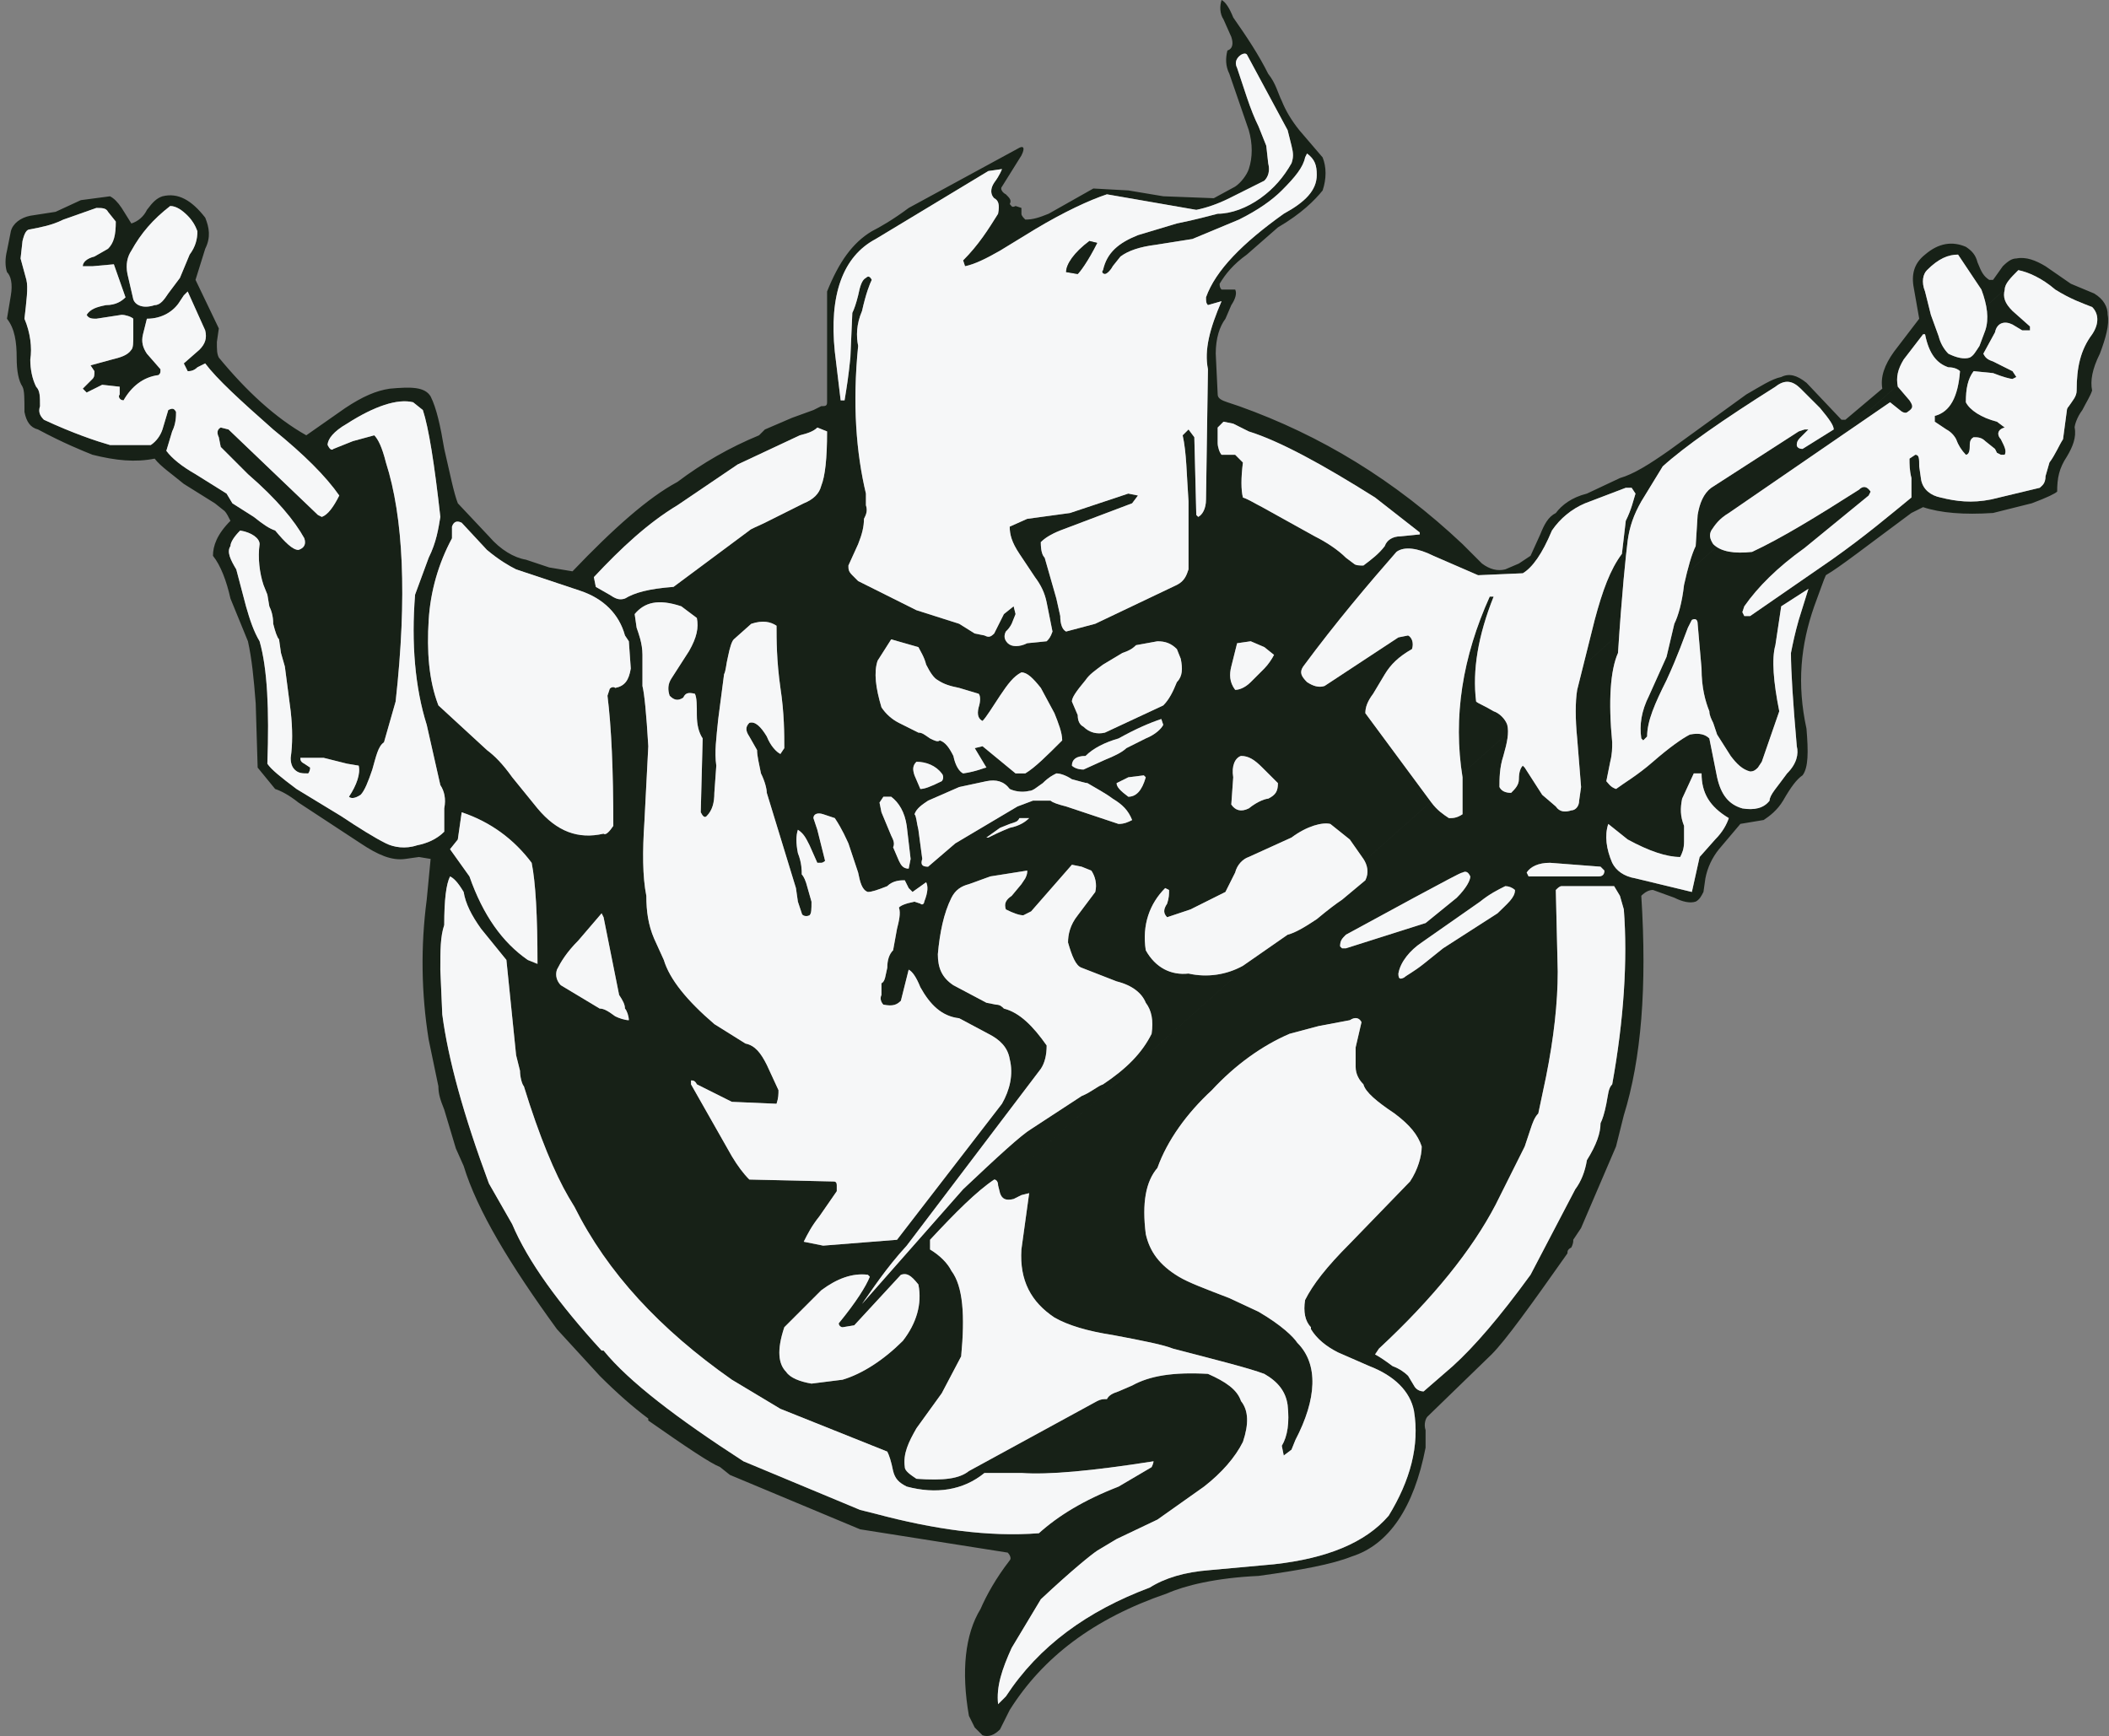 <svg width="181" height="149" viewBox="0 0 181 149" fill="none" xmlns="http://www.w3.org/2000/svg">
<rect x="0" y="0" width="181" height="149" fill="#808080" stroke="none"/>
<path fill-rule="evenodd" clip-rule="evenodd" d="M179.721 25.187L177.723 24.354L175.552 22.852C174.718 22.352 173.885 22.019 173.05 22.184C172.719 22.184 172.386 22.352 171.884 22.852L171.052 24.02H170.716C170.216 23.686 170.051 23.353 169.716 22.518C169.548 21.853 169.216 21.518 168.715 21.184C167.549 20.685 166.379 20.851 165.213 21.852C164.379 22.517 164.045 23.352 164.213 24.52L164.712 27.355L162.546 30.19C161.712 31.356 161.376 32.358 161.544 33.357L158.377 36.027H158.041L155.041 32.858C154.208 32.19 153.539 32.023 152.872 32.358C152.038 32.524 151.038 33.191 149.869 33.858L143.198 38.695C141.531 39.862 140.197 40.697 139.029 41.031L136.194 42.365C134.86 42.698 134.026 43.365 133.526 44.032C132.858 44.366 132.524 45.033 132.19 45.866L131.356 47.702L130.356 48.368L129.188 48.868C128.523 49.036 127.854 48.868 127.187 48.368L125.519 46.7C119.681 41.197 113.343 37.361 106.339 34.86L105.338 34.526C104.839 34.359 104.506 34.192 104.506 33.858L104.338 30.357C104.338 29.023 104.672 28.021 105.172 27.355L105.674 26.187C106.008 25.687 106.174 25.186 106.008 24.854H104.84C104.672 24.686 104.672 24.52 104.672 24.353C105.173 23.519 105.84 22.685 107.006 21.851L109.676 19.515C111.677 18.348 112.845 17.18 113.512 16.346C113.846 15.346 113.846 14.345 113.512 13.512L111.512 11.176C110.843 10.342 110.344 9.508 110.01 8.674C109.676 8.006 109.508 7.172 108.842 6.338C108.009 4.671 107.007 3.171 105.841 1.502C105.507 0.668 105.174 0.169 104.841 0C104.673 0.501 104.673 1.168 105.006 1.668L105.675 3.17C105.841 3.67 105.841 4.17 105.339 4.337C105.173 5.003 105.173 5.671 105.507 6.337L107.175 11.175C107.509 12.343 107.509 13.511 107.175 14.51C107.007 15.011 106.508 15.678 106.009 16.013L104.172 17.012L99.837 16.846L96.836 16.345L93.834 16.179L89.996 18.347C89.162 18.681 88.662 18.847 87.995 18.847C87.828 18.681 87.662 18.515 87.662 18.347V17.847L87.162 17.681C86.828 17.847 86.828 17.681 86.66 17.513C86.828 17.179 86.66 17.012 86.327 16.68C85.993 16.514 85.826 16.179 85.993 16.014L87.661 13.344C87.994 12.678 87.827 12.511 87.493 12.678L77.987 17.848C76.652 18.848 75.485 19.515 74.819 19.849C73.151 20.849 71.984 22.517 70.983 25.018V34.526C70.983 34.86 70.815 34.86 70.481 34.86L69.814 35.194L67.98 35.859L65.645 36.862L65.145 37.362C62.648 38.391 60.294 39.735 58.14 41.363C55.639 42.699 52.636 45.367 49.134 49.037L47.132 48.703L45.132 48.035C44.13 47.87 42.962 47.201 41.962 46.035L39.294 43.2C38.96 42.366 38.627 40.698 38.127 38.53C37.792 36.529 37.458 35.027 36.959 34.028C36.458 33.193 35.291 33.193 33.457 33.359C32.29 33.527 31.122 34.028 29.621 35.027L26.286 37.362C23.617 35.86 21.115 33.526 18.78 30.69C18.613 30.357 18.613 30.023 18.613 29.356L18.78 28.188L16.78 24.019L17.613 21.349C18.114 20.349 17.947 19.515 17.613 18.681C16.446 17.179 15.278 16.513 13.944 16.848C13.444 17.013 13.109 17.347 12.61 18.014C12.479 18.289 12.293 18.535 12.063 18.736C11.834 18.937 11.565 19.089 11.275 19.182L10.44 17.848C10.107 17.347 9.774 17.013 9.439 16.848L6.938 17.179L4.77 18.181L2.6 18.516C1.767 18.682 1.098 19.183 0.932 19.85L0.599 21.518C0.432 22.184 0.432 22.852 0.599 23.352C0.932 23.685 1.099 24.354 0.932 25.353L0.598 27.355C1.264 28.188 1.431 29.356 1.431 30.69C1.431 31.858 1.598 32.692 1.932 33.192C2.099 33.526 2.099 34.193 2.099 35.36C2.266 36.194 2.6 36.694 3.266 36.862C5.434 38.028 7.102 38.695 7.936 39.03C9.937 39.531 11.605 39.696 13.272 39.364C13.773 40.029 14.774 40.698 15.774 41.532L18.445 43.2L19.279 43.865C19.445 44.033 19.612 44.368 19.779 44.7C18.611 45.868 18.277 46.87 18.277 47.704C18.944 48.537 19.444 49.872 19.779 51.372L21.279 55.041C21.612 56.543 21.78 58.211 21.946 60.379L22.113 65.882L23.614 67.718C24.114 67.884 24.781 68.219 25.615 68.883L30.952 72.386C32.452 73.387 33.62 73.886 34.788 73.721L35.956 73.555L36.957 73.721L36.622 77.223C36.096 81.213 36.153 85.258 36.79 89.231L37.624 93.234C37.624 93.899 37.79 94.402 38.125 95.235L39.124 98.571L39.792 100.071C40.96 103.907 43.795 108.577 47.798 114.082L51.467 118.083C52.968 119.585 54.303 120.753 55.637 121.753V121.921C58.972 124.255 60.974 125.589 61.807 125.922L62.641 126.589L73.815 131.259L86.49 133.26C86.656 133.427 86.824 133.761 86.656 133.926C85.49 135.428 84.656 136.929 84.154 138.095C82.821 140.265 82.486 143.432 83.155 147.268L83.654 148.27L84.322 148.937C84.823 149.105 85.322 148.937 85.822 148.435L86.655 146.768C89.491 142.263 93.828 138.928 100.165 136.76C101.665 136.095 104.334 135.426 108.004 135.26C111.673 134.759 114.342 134.258 116.009 133.592C119.178 132.59 121.347 129.421 122.347 124.251V122.751C122.179 122.249 122.347 121.749 122.513 121.583L128.016 116.244C129.184 115.078 131.352 112.075 134.523 107.573C134.523 107.405 134.523 107.239 134.857 107.071C135.022 106.737 135.022 106.571 135.022 106.405L135.689 105.404L138.692 98.399L139.358 95.731C140.86 90.893 141.359 84.722 140.86 76.884C141.194 76.551 141.527 76.383 141.86 76.383L143.695 77.049C144.362 77.385 145.029 77.551 145.528 77.385C145.863 77.217 146.029 76.883 146.196 76.551L146.362 75.382C146.54 74.465 146.942 73.606 147.532 72.881L149.365 70.713L151.365 70.379C151.867 70.045 152.534 69.546 153.033 68.711C153.7 67.544 154.203 66.878 154.701 66.543C155.203 65.876 155.203 64.541 155.037 62.54C154.204 58.704 154.535 55.368 155.703 52.033C156.203 50.699 156.536 49.697 156.703 49.365C157.87 48.697 160.206 46.864 164.041 44.028L165.043 43.528C166.543 44.028 168.544 44.194 171.048 44.028L174.382 43.194C175.716 42.694 176.383 42.36 176.551 42.192C176.551 41.026 176.719 40.192 177.383 39.19C177.885 38.356 178.218 37.522 178.05 36.688C178.05 36.522 178.218 35.854 178.716 35.188C179.052 34.521 179.385 34.021 179.551 33.52C179.385 32.686 179.551 31.685 180.219 30.351C180.719 29.017 181.052 27.849 180.886 27.015C180.891 26.354 180.556 25.687 179.721 25.187ZM85.323 17.014C85.657 17.18 85.824 17.515 85.657 18.348C84.823 19.682 83.989 21.017 82.655 22.351L82.821 22.851C83.654 22.685 84.656 22.184 85.823 21.517L88.826 19.681C91.328 18.181 93.496 17.179 94.995 16.68L102.668 18.014C103.503 17.848 104.503 17.513 105.503 17.013L108.506 15.511C108.838 15.18 109.006 14.678 108.838 14.012L108.672 12.51L108.005 10.842C107.672 10.175 107.339 9.342 107.003 8.34L106.171 5.838C106.005 5.504 106.005 5.172 106.337 4.837C106.504 4.67 106.838 4.504 107.003 4.67L110.506 11.175L110.839 12.509C111.009 13.176 111.009 13.511 110.839 14.011C110.175 15.179 109.339 16.179 108.171 17.012C107.003 17.847 105.671 18.346 104.503 18.346C103.834 18.514 102.668 18.846 101.001 19.181L97.664 20.182C95.996 20.849 94.994 21.682 94.663 23.184C94.495 23.35 94.663 23.518 94.829 23.518C94.995 23.518 95.331 23.184 95.496 22.85L96.162 22.017C96.831 21.516 97.83 21.182 99.163 21.016L102.334 20.515L106.335 18.847C108.003 18.014 109.17 17.179 110.005 16.346C111.173 15.18 111.84 14.345 112.006 13.512L112.171 13.177C112.84 13.678 113.006 14.178 113.006 15.012C113.006 16.346 112.006 17.347 110.172 18.347C106.667 20.849 104.333 23.185 103.501 25.518C103.501 25.853 103.501 26.021 103.667 26.186L104.835 25.852C103.833 28.187 103.333 30.021 103.667 31.69L103.501 42.864C103.501 43.698 103.165 44.198 102.832 44.366L102.666 44.198L102.499 37.527L101.999 36.861L101.497 37.361C101.833 38.861 101.833 40.697 101.999 43.03V48.868C101.833 49.37 101.663 49.87 100.999 50.204L93.994 53.539L91.492 54.205C91.157 54.039 90.991 53.539 90.991 52.871L90.656 51.369L89.655 47.868C89.488 47.702 89.322 47.367 89.322 46.534C89.655 46.2 90.157 45.866 90.99 45.532L97.159 43.199L97.661 42.531L96.829 42.365L91.824 44.032L88.159 44.534L86.657 45.202C86.657 45.868 86.825 46.535 87.492 47.536L88.826 49.537C89.327 50.205 89.66 50.871 89.828 51.705L90.328 54.207C90.162 54.708 89.995 54.875 89.828 55.041L88.16 55.209C87.493 55.541 86.826 55.541 86.492 55.209C86.158 54.875 86.158 54.542 86.325 54.207C86.492 54.041 86.658 53.873 86.826 53.541L87.16 52.708L86.993 52.04L86.159 52.708L85.323 54.374C84.989 54.706 84.823 54.706 84.49 54.541L83.655 54.374L82.321 53.54L78.652 52.373L73.648 49.871L73.148 49.37C72.814 49.037 72.814 48.869 72.814 48.536L73.648 46.701C73.983 45.867 74.148 45.2 74.148 44.533C74.316 44.199 74.483 43.865 74.316 43.366V42.366C73.483 38.862 73.149 34.692 73.649 29.689C73.483 28.855 73.483 27.855 73.983 26.687C74.317 25.187 74.65 24.354 74.817 24.019C74.65 23.685 74.483 23.685 74.316 23.851C73.983 24.019 73.816 24.52 73.649 25.353C73.483 26.021 73.315 26.52 73.149 26.855L72.982 30.691C72.861 31.921 72.694 33.145 72.482 34.361H72.148L71.647 30.192C71.147 25.354 72.315 22.019 75.151 20.517L84.823 14.68L85.991 14.513C85.991 14.513 85.823 15.014 85.323 15.681C84.989 16.181 84.989 16.681 85.323 17.014ZM14.607 17.682C15.108 17.682 15.609 18.015 16.108 18.516C16.442 18.848 16.776 19.35 16.942 19.85C16.942 20.516 16.776 21.184 16.275 21.852L15.442 23.851L14.441 25.187C14.107 25.688 13.774 26.188 13.273 26.188C12.273 26.521 11.605 26.188 11.44 25.688L10.939 23.52C10.771 22.686 10.939 22.018 11.272 21.518C12.106 20.016 13.106 18.848 14.607 17.682ZM5.435 18.848L8.27 17.848C8.772 17.848 9.103 17.848 9.272 18.181L9.938 19.015C9.938 20.183 9.773 20.849 9.272 21.349L8.105 22.017C7.437 22.183 7.104 22.516 7.104 22.85H7.938L9.773 22.684L10.772 25.518C10.439 25.853 9.938 26.186 9.104 26.186C8.271 26.352 7.771 26.519 7.437 27.02C7.604 27.354 7.938 27.354 8.271 27.354L10.439 27.02C10.772 27.02 11.274 27.186 11.441 27.354V28.854C11.441 29.355 11.441 29.856 11.274 30.021C10.941 30.521 10.273 30.688 9.606 30.855L7.771 31.356L8.105 31.857C8.105 32.19 8.105 32.358 7.938 32.523L7.104 33.356L7.437 33.691L8.772 33.024L10.273 33.191V33.857C10.107 34.025 10.273 34.359 10.606 34.359C11.273 33.191 12.274 32.358 13.608 32.19C13.775 32.023 13.775 32.023 13.775 31.69L12.609 30.355C12.275 29.856 12.108 29.355 12.275 28.688L12.609 27.354C13.943 27.354 14.942 26.686 15.444 25.852L15.776 25.351L16.11 25.017L17.612 28.353C17.778 29.021 17.612 29.521 17.111 30.021L15.776 31.189L16.11 31.856C16.277 31.856 16.611 31.856 16.944 31.523L17.611 31.189C18.611 32.523 20.613 34.359 23.449 36.86C26.117 39.028 27.951 40.862 29.119 42.529C28.618 43.531 28.118 44.196 27.619 44.364L27.285 44.196L19.613 36.859L18.946 36.691C18.612 36.859 18.612 37.192 18.779 37.525L18.946 38.359L21.281 40.694C23.782 42.862 25.283 44.695 26.118 46.198C26.285 46.699 26.118 47.031 25.618 47.198C25.117 47.198 24.451 46.532 23.617 45.53C23.116 45.364 22.616 45.03 21.783 44.364L19.947 43.197L19.447 42.363L16.779 40.695C15.611 40.028 14.777 39.361 14.277 38.693L14.777 37.026C15.111 36.358 15.111 35.692 15.111 35.358C14.943 35.024 14.777 35.024 14.443 35.192L13.944 36.86C13.766 37.403 13.414 37.872 12.943 38.194H9.44C8.273 37.86 6.271 37.193 3.77 36.026C3.436 35.693 3.27 35.358 3.436 34.859C3.436 34.025 3.436 33.525 3.103 33.191C2.766 32.525 2.6 31.692 2.6 30.857C2.766 29.857 2.6 28.524 2.099 27.356C2.266 25.854 2.432 24.686 2.266 24.02L1.766 22.184L1.932 20.685C2.099 20.017 2.266 19.682 2.599 19.682C3.434 19.517 4.434 19.35 5.435 18.848ZM166.379 28.856L165.713 27.022L165.213 25.019C164.879 24.185 165.047 23.52 165.379 23.186C166.379 22.184 167.214 21.852 168.047 21.852L170.051 24.854C170.549 26.187 170.716 27.355 170.383 28.355L169.884 29.689C169.548 30.191 169.382 30.522 169.049 30.69C168.548 30.856 167.881 30.69 167.215 30.357C166.806 29.941 166.517 29.422 166.379 28.856ZM156.206 35.027C157.04 36.029 157.374 36.529 157.374 36.863L154.704 38.53C154.372 38.53 154.206 38.363 154.206 38.197C154.206 37.863 154.372 37.697 154.538 37.529L155.205 36.863H154.871L154.371 37.029L146.866 41.866C146.199 42.367 145.865 43.2 145.698 44.2L145.53 46.87C145.198 47.536 144.863 48.704 144.529 50.206C144.364 51.706 144.03 52.874 143.697 53.541L143.029 56.375L141.529 59.711C140.862 61.047 140.694 62.212 140.862 63.38L141.028 63.548L141.362 63.214C141.362 61.88 142.028 60.379 143.03 58.377C144.032 56.208 144.531 54.706 144.864 53.873L145.2 53.208C145.532 53.04 145.699 53.208 145.699 53.541L146.033 57.377C146.033 59.045 146.367 60.213 146.702 61.048C146.702 61.38 146.868 61.713 147.034 62.047L147.369 63.047L148.535 64.883C149.037 65.549 149.536 66.05 150.204 66.217C150.536 66.217 150.704 66.051 150.871 65.883L151.202 65.384L152.704 61.048C152.203 58.546 152.038 56.544 152.371 55.376L152.872 52.04L155.206 50.539L154.374 53.209C154.109 54.143 153.886 55.089 153.706 56.044C153.706 57.543 153.871 60.213 154.208 64.049C154.374 64.715 154.208 65.549 153.374 66.383C152.539 67.551 151.872 68.219 151.872 68.718C151.37 69.386 150.536 69.552 149.536 69.386C148.369 69.052 147.703 68.219 147.369 66.716L146.703 63.38C146.367 63.046 145.868 62.88 145.034 63.046C144.367 63.38 143.199 64.215 141.865 65.382C140.529 66.549 139.363 67.215 138.697 67.717C138.195 67.549 138.028 67.215 137.862 67.049L138.196 65.382C138.366 64.714 138.366 64.215 138.366 63.714C138.028 60.212 138.196 57.542 138.863 56.042C139.199 50.871 139.53 47.703 139.698 46.368C139.864 45.202 140.199 44.2 140.866 43.032L142.701 40.03C144.533 38.363 147.87 36.029 152.372 33.193C153.207 32.526 153.872 32.693 154.541 33.359L156.206 35.027ZM29.785 36.36C32.119 34.86 34.121 34.192 35.456 34.526L36.289 35.194C36.79 36.694 37.291 39.864 37.79 44.367C37.624 45.367 37.456 46.535 36.79 47.869L35.623 51.038C35.288 55.208 35.623 59.043 36.622 62.211L37.79 67.382C38.125 67.883 38.291 68.55 38.125 69.385V71.384C37.456 72.053 36.622 72.386 35.789 72.552C34.788 72.886 33.788 72.72 33.121 72.386C32.119 71.886 30.784 71.052 29.285 70.051L25.447 67.717C24.113 66.715 23.279 66.049 22.945 65.547C23.112 60.878 22.945 57.376 22.279 55.04C21.779 54.206 21.445 53.207 21.111 52.038L20.277 48.869C19.777 48.035 19.444 47.369 19.777 46.869C19.777 46.535 20.111 46.035 20.611 45.533C21.611 45.701 22.279 46.201 22.279 46.701C22.112 47.869 22.279 49.203 22.613 50.205L22.946 51.038L23.113 52.038C23.279 52.372 23.447 52.872 23.447 53.54C23.613 54.206 23.78 54.706 23.947 54.874L24.113 56.041L24.447 57.208L24.948 61.046C25.115 62.546 25.115 63.88 24.948 65.047C24.948 65.215 24.948 65.714 25.281 66.048C25.615 66.381 25.949 66.381 26.45 66.381C26.45 66.381 26.616 66.215 26.616 65.88L26.115 65.547C25.781 65.381 25.781 65.214 25.781 65.046H27.783L29.784 65.547L30.783 65.714C30.951 66.38 30.617 67.382 29.95 68.382C30.118 68.55 30.452 68.55 30.952 68.216C31.285 67.882 31.618 67.048 31.953 66.048C32.286 64.881 32.452 64.047 32.954 63.713L33.954 60.211C34.954 51.205 34.621 44.367 33.121 39.696C32.787 38.362 32.453 37.696 32.119 37.362L30.285 37.862L28.617 38.529C28.451 38.695 28.283 38.529 28.117 38.196C28.117 37.696 28.617 37.029 29.785 36.36ZM121.85 45.702V45.868L120.181 46.036C119.515 46.036 119.015 46.368 118.845 46.87C118.346 47.536 117.681 48.036 117.013 48.538C116.679 48.538 116.346 48.538 116.178 48.371L115.512 47.87C114.845 47.203 113.844 46.536 112.844 46.037L108.339 43.536C107.675 43.202 107.173 42.868 106.671 42.701C106.505 42.034 106.505 41.033 106.671 39.698L106.007 39.032H104.839C104.671 38.864 104.505 38.364 104.505 38.031V36.697L105.005 36.196L105.839 36.362L107.173 37.029C109.843 37.863 113.51 39.864 118.013 42.7L121.85 45.702ZM63.308 39.864L68.645 37.362C69.313 37.194 69.813 37.029 70.147 36.695L70.982 37.029C70.982 39.364 70.814 40.865 70.48 41.698C70.313 42.366 69.814 42.865 68.979 43.2L65.644 44.868C64.976 45.202 64.475 45.368 64.31 45.533L57.804 50.371C55.637 50.537 54.469 50.87 53.636 51.371C53.135 51.539 52.801 51.371 52.301 51.038L51.134 50.371L50.967 49.536C53.302 47.034 55.638 44.867 58.139 43.366L63.308 39.864ZM123.016 47.703L126.854 49.37L130.691 49.203C131.523 48.703 132.358 47.535 133.191 45.533C133.893 44.499 134.878 43.689 136.028 43.2L139.528 41.866H140.031L140.362 42.367C140.197 42.867 140.031 43.701 139.528 44.7L139.196 47.536C138.194 48.87 137.528 50.705 136.86 53.208L135.358 59.211C135.192 60.213 135.192 61.713 135.358 63.38L135.692 67.55L135.526 68.717C135.526 69.218 135.192 69.552 134.859 69.552C134.358 69.717 133.857 69.717 133.525 69.218L132.357 68.218L130.855 65.881L130.69 65.715C130.522 65.881 130.354 66.215 130.354 66.882C130.354 67.382 130.02 67.717 129.687 68.049C129.186 68.049 128.853 67.883 128.687 67.549C128.687 66.882 128.687 65.881 129.021 64.881C129.356 63.714 129.522 62.88 129.356 62.211C129.187 61.711 128.688 61.211 128.188 61.046C127.354 60.544 126.854 60.378 126.685 60.211C126.351 57.541 126.854 54.541 128.188 51.205H127.853C125.518 56.374 124.684 61.545 125.518 66.716V69.885C125.017 70.219 124.684 70.219 124.352 70.219C123.85 69.885 123.35 69.552 122.85 68.883L117.178 61.212C117.178 60.711 117.345 60.211 117.846 59.544L118.844 57.876C119.347 57.042 120.013 56.374 121.181 55.708C121.348 55.208 121.181 54.706 120.847 54.541L120.013 54.706L113.677 58.876C113.176 59.043 112.677 58.876 112.173 58.544C111.674 58.042 111.509 57.709 111.842 57.208C114.675 53.372 117.512 50.036 119.847 47.368C120.514 46.869 121.682 47.035 123.016 47.703ZM38.791 46.202V45.202C38.958 44.7 39.292 44.7 39.626 44.868L41.794 47.201C42.794 48.035 43.628 48.536 44.296 48.869L49.8 50.705C51.802 51.37 53.136 52.706 53.636 54.541L53.97 55.04L54.136 57.376C53.97 58.376 53.636 58.876 52.803 59.043C52.637 58.876 52.302 59.043 52.302 59.209L52.136 59.71C52.469 62.38 52.637 66.048 52.637 70.885C52.303 71.384 51.97 71.718 51.803 71.552C49.634 72.053 47.8 71.384 46.132 69.384L43.964 66.714C43.129 65.547 42.462 64.88 41.795 64.38L37.626 60.543C36.792 58.375 36.624 55.874 36.792 53.206C36.943 50.754 37.626 48.364 38.791 46.202ZM66.644 53.706C66.644 54.874 66.644 56.708 66.978 59.043C67.311 61.212 67.311 63.045 67.311 64.213L66.978 64.713C66.644 64.547 66.144 64.047 65.809 63.213C65.31 62.38 64.809 61.879 64.31 62.045C63.975 62.38 63.975 62.714 64.31 63.213L64.975 64.381C64.975 64.881 65.143 65.547 65.309 66.381C65.643 67.048 65.809 67.717 65.809 68.049L68.311 76.223L68.478 77.391L68.811 78.389C68.811 78.559 69.145 78.725 69.479 78.559C69.646 78.389 69.646 78.056 69.646 77.391L69.313 76.223C69.145 75.554 68.979 75.222 68.811 75.055C68.811 74.721 68.811 74.054 68.478 73.22C68.311 72.386 68.311 71.718 68.478 71.218C68.979 71.552 69.145 71.886 69.479 72.552L70.146 74.054H70.479C70.646 74.054 70.813 73.886 70.813 73.886L70.146 71.218L69.813 70.218C69.813 69.884 70.146 69.716 70.647 69.884L71.647 70.218C72.315 71.218 72.648 72.053 72.814 72.386L73.648 74.889C73.815 75.721 73.983 76.388 74.482 76.556C74.816 76.556 75.316 76.388 76.15 76.057C76.65 75.554 77.317 75.554 77.652 75.554L77.986 76.223L78.318 76.556L79.486 75.722C79.653 76.058 79.653 76.556 79.32 77.391C79.32 77.557 79.153 77.725 78.986 77.557L78.486 77.391C77.652 77.557 77.318 77.725 77.151 77.89C77.318 78.39 77.151 79.058 76.984 79.723L76.65 81.56C76.318 81.893 76.15 82.392 76.15 83.06C75.984 83.726 75.984 84.228 75.65 84.396V85.396C75.483 85.73 75.65 86.062 75.816 86.228C76.65 86.396 76.984 86.228 77.318 85.894L77.986 83.227C78.318 83.392 78.652 83.893 78.986 84.726C79.82 86.228 80.82 87.229 82.321 87.396L84.823 88.73C85.824 89.232 86.491 89.898 86.657 90.899C86.991 92.233 86.657 93.569 85.992 94.735L76.985 106.41L70.648 106.912L68.98 106.578C69.314 105.912 69.647 105.244 70.314 104.41L71.816 102.241V101.74C71.816 101.406 71.649 101.406 71.482 101.406L64.311 101.24C63.809 100.74 63.308 100.072 62.809 99.238L59.307 93.068V92.734C59.473 92.734 59.641 92.734 59.808 93.068L62.81 94.57L66.646 94.736C66.814 94.236 66.814 93.902 66.814 93.57L65.811 91.399C65.312 90.401 64.811 89.732 63.978 89.567L61.31 87.899C58.974 85.897 57.473 84.063 56.973 82.394L56.139 80.559C55.639 79.393 55.472 78.225 55.472 76.891C55.139 75.223 55.139 73.054 55.305 70.552L55.64 64.049C55.473 61.214 55.305 59.546 55.139 58.878V56.209C55.139 55.21 54.806 54.376 54.638 53.874L54.471 52.708C55.304 51.706 56.472 51.372 58.474 52.04L59.139 52.541L59.807 53.041C59.973 53.875 59.807 54.709 59.139 55.877L57.639 58.212C57.305 58.712 57.305 59.212 57.471 59.712C57.805 60.045 58.139 60.213 58.639 59.88C58.807 59.546 58.972 59.379 59.64 59.546C59.807 59.88 59.807 60.546 59.807 61.38C59.807 62.213 59.973 62.881 60.306 63.381L60.141 69.718C60.306 70.053 60.474 70.22 60.641 70.053C61.142 69.552 61.309 68.885 61.309 68.051L61.476 65.717C61.309 64.549 61.476 63.381 61.642 61.714L62.142 57.878C62.309 57.544 62.309 57.044 62.475 56.376C62.643 55.542 62.809 55.042 62.977 54.876L64.477 53.542C65.477 53.207 66.144 53.373 66.644 53.706ZM80.488 58.377C80.988 58.711 81.488 58.877 82.322 59.044L83.99 59.545C84.156 59.711 84.156 60.212 83.99 60.712C83.823 61.379 83.99 61.712 84.324 61.88C84.657 61.546 85.158 60.712 85.824 59.711C86.491 58.711 86.991 58.043 87.659 57.71C88.16 57.71 88.66 58.211 89.327 59.044L90.494 61.213C90.828 62.046 91.161 62.88 91.161 63.548C89.827 64.882 88.826 65.881 87.992 66.382H87.159L84.324 64.048L83.656 64.215L84.657 65.882C84.491 65.882 83.824 66.216 82.657 66.383C82.323 66.217 81.99 65.717 81.823 64.883C81.489 64.215 81.155 63.716 80.656 63.549C80.489 63.715 80.155 63.549 79.821 63.381C79.321 63.047 79.154 62.881 78.82 62.881L77.152 62.047C76.545 61.739 76.028 61.28 75.651 60.713C75.151 59.045 74.983 57.711 75.317 56.71L76.485 54.876L78.819 55.542C78.986 55.876 79.32 56.376 79.485 57.044C79.82 57.71 80.154 58.21 80.488 58.377ZM78.819 71.219C78.652 70.551 78.652 70.052 78.486 69.885C78.652 69.386 79.152 69.052 79.653 68.718L82.322 67.551L84.657 67.05C85.491 66.885 86.157 67.05 86.657 67.718C86.991 67.884 87.659 68.05 88.325 67.884C88.659 67.884 88.992 67.55 89.492 67.216C89.993 66.716 90.326 66.55 90.659 66.382C90.994 66.382 91.495 66.55 91.993 66.883C92.66 67.049 93.161 67.216 93.327 67.216C94.162 67.718 94.829 68.05 95.496 68.551C96.33 69.052 96.832 69.552 97.163 70.385C96.832 70.551 96.497 70.719 95.997 70.719L91.495 69.217C90.826 69.051 90.326 68.882 90.159 68.716H88.658L87.325 69.217L81.987 72.386L79.652 74.388C79.151 74.388 78.985 74.22 79.151 73.721L78.819 71.219ZM78.486 66.549C78.318 66.048 78.318 65.715 78.652 65.382C79.485 65.382 80.32 65.715 80.82 66.382C80.987 66.55 80.987 66.883 80.82 67.049C79.819 67.55 79.32 67.717 78.986 67.717L78.486 66.549ZM75.483 68.883L75.816 68.383H76.484C77.15 68.883 77.651 69.717 77.818 70.886L78.151 73.721L77.984 74.555C77.483 74.555 77.317 74.22 77.15 73.887L76.65 72.721C76.817 72.387 76.65 72.054 76.484 71.719L75.65 69.717L75.483 68.883ZM85.824 71.052L86.657 70.719C87.159 70.551 87.326 70.551 87.492 70.218H88.326C87.992 70.55 87.492 70.885 86.658 71.052C85.825 71.384 85.158 71.718 84.824 71.886H84.657L85.824 71.052ZM96.332 56.042C96.834 55.875 97.164 55.709 97.498 55.375L99.333 55.041C99.999 55.041 100.501 55.209 101.001 55.709L101.335 56.543C101.501 57.377 101.501 58.043 101.001 58.545C100.668 59.378 100.333 60.045 99.833 60.545L94.829 62.88C94.163 63.046 93.495 62.88 92.995 62.38C92.661 62.212 92.493 61.879 92.493 61.378L91.993 60.211C91.993 59.878 92.327 59.377 93.161 58.376C93.495 57.875 93.996 57.541 94.663 57.042L96.332 56.042ZM94.83 65.215L92.995 66.048C92.494 66.048 92.163 65.88 91.995 65.714C91.995 65.214 92.329 64.88 93.163 64.88C93.83 64.213 94.831 63.713 95.998 63.378C97.498 62.545 98.666 62.044 99.666 61.71L99.834 62.21C99.666 62.544 99.166 63.044 98.332 63.377L96.665 64.212C96.332 64.547 95.664 64.881 94.83 65.215ZM96.833 68.383C96.164 67.883 95.83 67.55 95.83 67.216L96.833 66.716L98.167 66.55L98.332 66.716C97.999 67.883 97.498 68.383 96.833 68.383ZM106.172 55.208L107.34 55.04L108.508 55.541L109.34 56.208C109.173 56.543 108.839 57.043 108.508 57.377L107.34 58.545C106.838 59.044 106.338 59.21 106.006 59.21C105.504 58.545 105.504 57.876 105.672 57.209L106.172 55.208ZM108.338 65.881L109.674 67.215C109.674 67.883 109.506 68.218 108.84 68.55C108.674 68.55 108.007 68.716 107.172 69.385C106.505 69.716 106.006 69.551 105.672 69.051L105.838 66.716C105.672 65.715 106.006 65.048 106.504 64.882C107.172 64.881 107.674 65.215 108.338 65.881ZM144.531 70.885C144.2 70.051 144.2 69.385 144.365 68.55L145.366 66.381H146.033C146.033 68.049 146.702 69.217 148.369 70.218C148.202 70.719 147.868 71.384 147.199 72.053L145.867 73.555L145.201 76.556L140.362 75.388C139.362 75.222 138.695 74.722 138.364 74.054C137.861 72.887 137.695 71.719 138.026 70.719L139.695 72.053C141.53 73.052 143.029 73.555 144.2 73.555C144.365 73.22 144.531 72.887 144.531 72.219V70.885ZM117.178 75.554L115.179 77.223C114.676 77.557 114.011 78.055 113.009 78.891C112.008 79.557 111.176 80.059 110.507 80.227L106.67 82.895C105.248 83.681 103.587 83.918 102.002 83.561C100.5 83.727 99.165 83.06 98.332 81.561C97.998 79.392 98.665 77.558 99.999 76.224L100.333 76.389C100.333 76.723 100.333 77.056 100.167 77.558C99.833 78.057 99.833 78.39 100.167 78.726L102.168 78.057L105.17 76.557L106.005 74.89C106.171 74.221 106.669 73.721 107.171 73.555L110.839 71.888C112.173 70.886 113.509 70.552 114.176 70.721L115.844 72.055L117.012 73.722C117.345 74.22 117.513 74.889 117.178 75.554ZM91.995 74.22L92.829 74.388L93.662 74.722C93.998 75.223 94.163 75.888 93.998 76.556L92.494 78.559C91.829 79.391 91.661 80.227 91.661 80.891C91.995 82.059 92.328 82.894 92.829 83.06L95.83 84.228C97.164 84.561 97.999 85.23 98.332 86.062C98.834 86.729 98.999 87.562 98.834 88.73C98 90.399 96.666 91.733 94.665 93.067C94.163 93.235 93.663 93.734 92.831 94.069L88.494 96.904C87.659 97.404 85.658 99.237 82.656 102.074L73.983 111.913C74.817 110.745 75.985 108.911 77.819 106.909L89.327 91.732C89.66 91.231 89.828 90.564 89.828 89.73C88.66 88.062 87.493 86.896 86.158 86.563C85.993 86.395 85.825 86.227 85.492 86.227L84.657 86.061L81.823 84.559C80.82 83.893 80.489 83.058 80.489 81.891C80.656 80.057 80.989 78.387 81.655 77.053C81.989 76.387 82.489 76.055 83.157 75.885L84.99 75.22L88.16 74.719C88.16 74.887 88.16 75.053 87.993 75.385L87.66 75.885L86.826 76.887C86.325 77.221 86.158 77.554 86.325 78.053C86.992 78.387 87.492 78.556 87.826 78.556L88.494 78.22L91.995 74.22ZM46.129 82.728L45.296 82.392C43.127 80.89 41.459 78.558 40.291 75.221L38.624 72.886L39.291 72.053L39.625 69.716C42.127 70.55 44.127 72.053 45.629 74.054C45.964 75.722 46.129 78.559 46.129 82.728ZM139.028 76.89L139.362 78.056C139.696 82.393 139.362 87.562 138.364 93.067C138.026 93.401 138.026 93.9 137.861 94.735C137.695 95.567 137.529 96.071 137.362 96.403C137.362 97.237 137.026 98.239 136.193 99.573C136.028 100.572 135.692 101.406 135.193 102.075L131.355 109.413C128.687 113.081 126.521 115.583 124.684 117.25L122.182 119.421C122.01 119.423 121.841 119.378 121.694 119.289C121.547 119.2 121.427 119.072 121.349 118.919L120.848 118.085C120.469 117.714 120.014 117.429 119.514 117.25C118.845 116.751 118.346 116.418 118.012 116.25L118.346 115.75C123.016 111.414 126.351 107.245 128.353 103.409L130.855 98.404L131.355 96.904C131.523 96.402 131.689 95.902 132.022 95.566L132.69 92.4C133.357 89.065 133.69 86.062 133.69 83.392L133.524 76.388C133.69 76.222 133.856 76.056 134.024 76.056H138.529L139.028 76.89ZM137.193 75.222H131.188L131.022 74.889C131.354 74.387 132.021 74.054 133.021 74.054L137.36 74.388L137.693 74.722C137.694 75.055 137.528 75.222 137.193 75.222ZM125.518 74.889C125.852 74.721 126.02 74.889 126.185 75.222C126.185 75.554 125.851 76.223 125.017 77.055L122.349 79.223L115.51 81.392H115.178L115.01 81.226C115.01 80.724 115.178 80.558 115.51 80.226L121.348 77.055C123.849 75.722 125.352 74.889 125.518 74.889ZM128.521 78.389L123.849 81.392L122.181 82.728C121.348 83.392 120.681 83.726 120.513 83.894C120.179 84.062 120.012 84.062 120.012 83.56C120.179 82.56 121.014 81.56 122.014 80.89L127.018 77.39C127.851 76.721 128.52 76.388 129.185 76.056C129.52 76.056 129.853 76.222 130.019 76.388C130.021 77.055 129.356 77.557 128.521 78.389ZM53.636 86.564C53.802 86.73 53.969 87.228 53.969 87.562C53.636 87.562 53.136 87.396 52.802 87.228C52.135 86.729 51.802 86.564 51.468 86.564L48.133 84.561C47.799 84.228 47.632 83.727 47.799 83.227C48.133 82.561 48.632 81.726 49.633 80.725L51.634 78.389L51.802 78.725L53.136 85.396C53.469 85.894 53.636 86.228 53.636 86.564ZM38.125 79.391C38.125 77.223 38.291 75.887 38.625 75.222C38.958 75.388 39.292 75.722 39.792 76.556C39.958 77.557 40.458 78.559 41.293 79.723L43.462 82.393L44.295 90.566L44.628 91.902C44.628 92.402 44.795 93.068 44.962 93.236C46.296 97.571 47.631 100.741 48.798 102.742L49.3 103.576C52.134 109.245 56.636 114.084 62.808 118.418L66.978 120.921L76.151 124.591C76.318 124.925 76.485 125.423 76.651 126.259C76.819 126.927 77.152 127.259 77.819 127.593C80.321 128.261 82.656 127.926 84.491 126.425H87.66C89.995 126.592 93.664 126.259 99.001 125.424C99.001 125.424 99.001 125.592 98.835 125.926L96 127.594C92.997 128.762 90.829 130.096 89.161 131.597C84.825 131.932 80.156 131.263 75.153 129.929L73.817 129.595L63.81 125.424C58.14 121.756 53.97 118.587 51.802 115.918H51.634C47.965 111.917 45.297 108.247 43.963 105.078L41.961 101.576C39.793 95.739 38.46 90.902 37.959 87.066L37.792 83.229C37.79 81.56 37.79 80.392 38.125 79.391ZM116.345 89.898V91.566C116.345 92.233 116.679 92.734 117.012 93.068C117.178 93.735 118.18 94.57 119.68 95.568C121.016 96.571 121.682 97.405 122.016 98.405C122.016 99.238 121.682 100.406 121.016 101.406L115.845 106.743C113.844 108.746 112.678 110.247 112.008 111.581C111.842 112.582 112.008 113.414 112.51 113.916V114.084C113.01 114.918 113.844 115.584 114.844 116.084L117.514 117.25C119.681 118.085 121.017 119.421 121.35 121.088C121.852 124.091 121.017 127.093 119.182 130.094C117.18 132.43 113.845 133.764 109.342 134.263L103.837 134.764C101.669 134.932 100.001 135.431 98.668 136.266C93.331 138.267 89.161 141.27 86.327 145.605L85.66 146.272C85.493 144.77 85.993 143.271 86.827 141.435L89.329 137.266C91.997 134.764 93.665 133.43 94.165 133.096L95.833 132.097L99.336 130.429L103.339 127.594C104.841 126.425 106.009 125.091 106.673 123.757C107.175 122.256 107.175 121.089 106.507 120.255C106.174 119.255 105.173 118.587 103.672 117.921C100.672 117.755 98.668 118.087 97.167 118.921L96.001 119.423C95.499 119.589 95.167 119.754 94.999 120.087C94.667 120.087 94.499 120.087 94.166 120.255L83.159 126.26C82.324 126.928 80.99 127.094 78.655 126.928C78.154 126.592 77.655 126.26 77.655 125.926C77.487 124.758 77.988 123.757 78.655 122.589L80.822 119.589L82.49 116.42C82.824 112.917 82.658 110.415 81.656 109.082C81.323 108.414 80.656 107.748 79.822 107.248V106.413C81.99 104.079 83.825 102.244 85.326 101.244C85.493 101.244 85.66 101.41 85.66 101.744L85.826 102.412C85.993 102.912 86.327 103.079 86.993 102.912L87.66 102.578L88.327 102.412L87.66 107.249C87.493 109.919 88.495 111.751 90.495 113.085C91.662 113.754 93.33 114.253 95.499 114.587C98.168 115.089 99.835 115.421 100.67 115.755C104.506 116.756 107.173 117.423 108.509 117.924C109.675 118.59 110.342 119.425 110.507 120.592C110.675 122.094 110.507 123.262 110.008 124.096L110.176 124.928L110.84 124.429L111.176 123.594C113.009 120.09 113.177 117.089 111.342 115.256C111.01 114.753 110.008 113.754 108.007 112.586L105.505 111.417C103.337 110.583 102.003 110.083 101.168 109.583C99.501 108.583 98.666 107.414 98.334 105.915C98 103.245 98.334 101.41 99.334 100.244C100.168 97.907 101.838 95.571 104.004 93.573C106.007 91.402 108.339 89.735 110.675 88.734L113.177 88.068L115.846 87.566C116.347 87.232 116.68 87.4 116.848 87.734L116.345 89.898ZM77.318 109.412C77.819 109.244 78.152 109.412 78.819 110.246C79.152 111.914 78.652 113.581 77.484 115.083C75.816 116.751 73.983 117.918 72.315 118.418L69.646 118.753C68.644 118.585 67.811 118.252 67.477 117.753C66.812 117.084 66.643 115.916 67.311 113.915L70.48 110.746C71.815 109.746 73.149 109.244 74.483 109.412L74.65 109.578C74.316 110.412 73.483 111.746 71.981 113.581C71.981 113.749 72.148 113.915 72.315 113.915L73.315 113.749L77.318 109.412L172.052 24.854C172.052 24.353 172.554 23.851 173.218 23.186C174.053 23.352 175.221 23.851 176.387 24.854C177.723 25.687 178.721 26.021 179.556 26.354C180.057 26.855 180.224 27.689 179.556 28.689C178.555 30.023 178.221 31.525 178.221 33.526C178.221 34.027 177.888 34.361 177.555 34.86C177.555 34.86 177.387 35.026 177.387 35.194L177.053 37.696C176.722 38.196 176.387 39.03 175.887 39.696L175.552 40.864C175.552 41.531 175.22 41.698 175.054 41.865L170.883 42.865C169.215 43.199 167.88 43.031 166.546 42.699C165.712 42.532 165.046 42.032 164.878 41.197L164.711 40.029C164.711 39.364 164.711 39.029 164.377 39.029L163.875 39.363C163.875 39.862 163.875 40.363 164.043 41.031V42.698C162.208 44.198 160.042 46.034 157.204 48.035L150.201 52.872H149.699L149.533 52.538L149.699 52.038C150.869 50.37 152.535 48.702 154.87 47.033L160.373 42.53L160.541 42.196C160.207 41.696 159.874 41.696 159.54 42.03C155.872 44.365 152.869 46.199 150.367 47.367C148.863 47.533 147.699 47.367 147.031 46.7C146.699 46.199 146.699 45.865 146.865 45.531C147.197 45.031 147.533 44.531 148.367 44.032L162.208 34.525L163.043 35.192C163.211 35.358 163.544 35.525 163.709 35.358C164.211 35.024 164.211 34.858 163.875 34.359L162.875 33.191C162.709 32.357 162.875 31.689 163.377 30.855L165.045 28.687H165.211C165.543 30.355 166.211 31.189 167.212 31.523C167.713 31.523 168.044 31.689 168.212 31.856C168.044 34.025 167.38 35.358 166.046 35.693V36.192L167.046 36.86C167.38 37.026 167.712 37.36 167.878 37.694C168.044 38.194 168.381 38.694 168.713 39.028C168.879 39.028 169.046 38.86 169.046 38.361C169.046 38.027 169.046 37.695 169.38 37.527C169.714 37.527 170.049 37.527 170.38 37.861L171.215 38.529L171.381 38.861L171.716 39.029H172.05C172.216 38.695 172.05 38.362 171.716 37.695C171.381 37.361 171.381 36.861 172.05 36.693L171.382 36.192C170.05 35.858 169.047 35.192 168.714 34.525C168.714 33.356 168.879 32.523 169.38 31.856L171.049 32.022C171.881 32.357 172.551 32.523 172.717 32.523L173.048 32.357L172.717 31.856L172.05 31.523L171.05 31.022C170.547 30.854 170.381 30.688 170.215 30.355L171.216 28.521C171.382 27.686 172.05 27.519 172.718 27.853L173.55 28.353H174.218V28.019L172.717 26.685C172.05 26.02 171.882 25.517 172.05 24.852L77.318 109.412Z" fill="#172117"/>
<path fill-rule="evenodd" clip-rule="evenodd" d="M85.657 18.348C85.823 17.514 85.657 17.18 85.323 17.014C84.989 16.681 84.989 16.181 85.323 15.68C85.824 15.013 85.991 14.512 85.991 14.512L84.823 14.679L75.151 20.516C72.315 22.018 71.147 25.353 71.647 30.191L72.148 34.361H72.482C72.648 33.358 72.815 32.359 72.982 30.69L73.149 26.854C73.315 26.52 73.483 26.021 73.649 25.352C73.816 24.519 73.983 24.018 74.316 23.85C74.483 23.684 74.65 23.684 74.817 24.018C74.65 24.352 74.316 25.185 73.983 26.686C73.483 27.854 73.483 28.855 73.649 29.688C73.149 34.691 73.483 38.861 74.316 42.365V43.365C74.483 43.865 74.316 44.198 74.148 44.532C74.148 45.2 73.983 45.866 73.648 46.7L72.814 48.535C72.814 48.868 72.814 49.036 73.148 49.37L73.648 49.87L78.652 52.372L82.321 53.539L83.655 54.373L84.49 54.54C84.823 54.706 84.989 54.706 85.323 54.373L86.157 52.705L86.991 52.038L87.158 52.705L86.824 53.538C86.699 53.789 86.529 54.014 86.323 54.204C86.156 54.539 86.156 54.872 86.49 55.206C86.824 55.538 87.49 55.538 88.158 55.206L89.826 55.038C89.992 54.872 90.159 54.705 90.326 54.204L89.826 51.702C89.659 50.868 89.325 50.202 88.825 49.534L87.49 47.533C86.823 46.533 86.655 45.865 86.655 45.199L88.157 44.531L91.827 44.031L96.832 42.363L97.664 42.529L97.162 43.197L90.993 45.53C90.159 45.864 89.658 46.198 89.325 46.532C89.325 47.366 89.491 47.7 89.658 47.866L90.659 51.367L90.994 52.869C90.994 53.536 91.16 54.037 91.495 54.203L93.997 53.538L101.002 50.202C101.666 49.868 101.836 49.368 102.002 48.866V43.028C101.836 40.695 101.836 38.859 101.5 37.359L102.002 36.859L102.501 37.525L102.669 44.196L102.835 44.364C103.169 44.196 103.504 43.697 103.504 42.862L103.67 31.688C103.336 30.02 103.835 28.185 104.838 25.85L103.67 26.184C103.504 26.018 103.504 25.85 103.504 25.516C104.336 23.183 106.67 20.848 110.175 18.346C112.007 17.345 113.009 16.344 113.009 15.01C113.009 14.176 112.843 13.676 112.174 13.175L112.008 13.51C111.842 14.343 111.176 15.178 110.008 16.344C109.173 17.177 108.007 18.012 106.338 18.845L102.336 20.513L99.166 21.015C97.832 21.18 96.834 21.515 96.165 22.015L95.499 22.848C95.333 23.183 94.997 23.516 94.832 23.516C94.667 23.516 94.498 23.348 94.666 23.182C94.998 21.68 96 20.847 97.667 20.18L101.003 19.179C102.671 18.844 103.837 18.512 104.506 18.345C105.674 18.345 107.006 17.844 108.174 17.011C109.342 16.177 110.177 15.177 110.842 14.009C111.012 13.509 111.012 13.174 110.842 12.507L110.508 11.173L107.006 4.668C106.84 4.502 106.506 4.668 106.34 4.835C106.008 5.169 106.008 5.502 106.174 5.836L107.006 8.338C107.342 9.34 107.675 10.174 108.008 10.84L108.675 12.508L108.841 14.01C109.009 14.676 108.841 15.178 108.509 15.51L105.506 17.012C104.506 17.512 103.506 17.846 102.671 18.012L94.998 16.678C93.498 17.177 91.33 18.18 88.828 19.68L85.826 21.515C84.659 22.181 83.657 22.683 82.824 22.849L82.658 22.349C83.989 21.017 84.823 19.682 85.657 18.348ZM93.496 20.684L94.163 20.849C93.328 22.517 92.661 23.351 92.494 23.519L91.496 23.351C91.496 22.686 92.163 21.684 93.496 20.684Z" fill="#F6F7F8"/>
<path fill-rule="evenodd" clip-rule="evenodd" d="M94.163 20.851L93.497 20.685C92.163 21.685 91.496 22.686 91.496 23.353L92.495 23.52C92.662 23.352 93.329 22.517 94.163 20.851Z" fill="#172117"/>
<path fill-rule="evenodd" clip-rule="evenodd" d="M16.108 18.516C15.608 18.015 15.108 17.682 14.607 17.682C13.106 18.848 12.106 20.016 11.272 21.518C10.939 22.019 10.77 22.686 10.939 23.52L11.44 25.688C11.605 26.188 12.273 26.521 13.273 26.188C13.774 26.188 14.108 25.688 14.441 25.187L15.442 23.851L16.275 21.852C16.777 21.184 16.942 20.516 16.942 19.85C16.766 19.349 16.482 18.893 16.108 18.516Z" fill="#F6F7F8"/>
<path fill-rule="evenodd" clip-rule="evenodd" d="M8.269 17.849L5.434 18.849C4.433 19.351 3.433 19.517 2.599 19.683C2.265 19.683 2.098 20.017 1.932 20.686L1.766 22.186L2.266 24.021C2.432 24.687 2.266 25.855 2.099 27.357C2.6 28.525 2.766 29.859 2.6 30.858C2.6 31.692 2.766 32.526 3.101 33.193C3.435 33.527 3.435 34.028 3.435 34.861C3.268 35.361 3.435 35.694 3.768 36.028C6.27 37.194 8.271 37.862 9.438 38.196H12.941C13.442 37.862 13.774 37.362 13.942 36.862L14.441 35.194C14.776 35.026 14.942 35.026 15.109 35.36C15.109 35.694 15.109 36.36 14.775 37.028L14.274 38.695C14.775 39.363 15.609 40.029 16.777 40.697L19.445 42.365L19.945 43.199L21.781 44.366C22.615 45.032 23.115 45.366 23.615 45.532C24.449 46.534 25.116 47.2 25.616 47.2C26.116 47.034 26.283 46.7 26.116 46.2C25.282 44.698 23.782 42.864 21.279 40.696L18.944 38.361L18.777 37.527C18.61 37.194 18.61 36.861 18.944 36.693L19.611 36.861L27.283 44.198L27.617 44.366C28.117 44.198 28.617 43.533 29.117 42.531C27.95 40.863 26.115 39.029 23.447 36.862C20.611 34.361 18.609 32.524 17.609 31.191L16.942 31.525C16.608 31.858 16.275 31.858 16.108 31.858L15.774 31.191L17.11 30.023C17.61 29.523 17.776 29.023 17.61 28.355L16.108 25.019L15.774 25.353L15.442 25.854C14.94 26.687 13.941 27.356 12.607 27.356L12.273 28.69C12.106 29.357 12.273 29.858 12.607 30.358L13.773 31.692C13.773 32.025 13.773 32.025 13.606 32.192C12.272 32.36 11.272 33.193 10.604 34.361C10.271 34.361 10.104 34.028 10.271 33.859V33.193L8.77 33.026L7.435 33.693L7.102 33.358L7.936 32.525C8.103 32.359 8.103 32.191 8.103 31.859L7.769 31.358L9.604 30.857C10.271 30.691 10.939 30.523 11.272 30.023C11.439 29.857 11.439 29.357 11.439 28.856V27.355C11.272 27.187 10.77 27.021 10.437 27.021L8.269 27.355C7.936 27.355 7.603 27.355 7.435 27.021C7.769 26.52 8.269 26.352 9.102 26.187C9.936 26.187 10.437 25.853 10.77 25.519L9.771 22.685L7.936 22.851H7.103C7.103 22.517 7.436 22.184 8.104 22.018L9.271 21.35C9.772 20.851 9.937 20.184 9.937 19.016L9.271 18.183C9.103 17.849 8.771 17.849 8.269 17.849ZM165.713 27.022L166.379 28.856C166.547 29.523 166.881 30.023 167.214 30.358C167.88 30.691 168.548 30.858 169.048 30.691C169.382 30.523 169.548 30.191 169.883 29.69L170.382 28.356C170.716 27.356 170.548 26.188 170.05 24.855L168.046 21.853C167.214 21.853 166.378 22.184 165.378 23.187C165.046 23.52 164.878 24.186 165.212 25.02L165.713 27.022ZM157.374 36.862C157.374 36.528 157.04 36.028 156.206 35.026L154.538 33.358C153.87 32.693 153.204 32.525 152.37 33.192C147.867 36.028 144.53 38.362 142.698 40.029L140.863 43.031C140.197 44.199 139.861 45.2 139.695 46.367C139.527 47.703 139.195 50.87 138.861 56.041C138.194 57.541 138.026 60.211 138.363 63.713C138.363 64.213 138.363 64.713 138.193 65.381L137.859 67.048C138.025 67.214 138.193 67.549 138.694 67.716C139.36 67.214 140.526 66.548 141.862 65.381C143.196 64.213 144.364 63.378 145.031 63.045C145.865 62.88 146.365 63.045 146.7 63.379L147.366 66.715C147.7 68.216 148.367 69.05 149.533 69.385C150.533 69.551 151.367 69.385 151.869 68.717C151.869 68.218 152.536 67.55 153.371 66.382C154.205 65.549 154.371 64.714 154.205 64.048C153.868 60.212 153.703 57.542 153.703 56.042C153.869 55.209 154.038 54.375 154.371 53.208L155.204 50.538L152.869 52.039L152.368 55.375C152.034 56.543 152.2 58.545 152.701 61.047L151.2 65.383L150.868 65.882C150.7 66.05 150.532 66.216 150.201 66.216C149.533 66.05 149.033 65.549 148.532 64.882L147.366 63.046L147.031 62.046C146.865 61.712 146.699 61.379 146.699 61.047C146.363 60.212 146.03 59.044 146.03 57.377L145.697 53.54C145.697 53.207 145.529 53.039 145.197 53.207L144.861 53.872C144.528 54.706 144.029 56.207 143.027 58.376C142.026 60.377 141.359 61.879 141.359 63.213L141.025 63.547L140.859 63.379C140.691 62.212 140.859 61.046 141.526 59.71L143.026 56.374L143.694 53.54C144.028 52.873 144.361 51.705 144.527 50.205C144.86 48.703 145.195 47.535 145.527 46.869L145.695 44.199C145.862 43.199 146.196 42.366 146.863 41.865L154.368 37.028L154.868 36.862H155.202L154.535 37.528C154.369 37.696 154.203 37.862 154.203 38.196C154.203 38.362 154.369 38.529 154.701 38.529L157.374 36.862Z" fill="#F6F7F8"/>
<path fill-rule="evenodd" clip-rule="evenodd" d="M35.456 34.526C34.121 34.193 32.12 34.861 29.785 36.36C28.617 37.028 28.117 37.696 28.117 38.196C28.283 38.529 28.451 38.696 28.617 38.529L30.285 37.862L32.119 37.362C32.452 37.696 32.786 38.363 33.121 39.696C34.621 44.367 34.954 51.205 33.954 60.211L32.954 63.713C32.452 64.047 32.287 64.88 31.953 66.048C31.618 67.048 31.285 67.882 30.952 68.216C30.452 68.55 30.118 68.55 29.95 68.382C30.617 67.382 30.952 66.381 30.783 65.714L29.784 65.547L27.783 65.046H25.781C25.781 65.214 25.781 65.38 26.115 65.547L26.616 65.88C26.616 66.214 26.45 66.381 26.45 66.381C25.949 66.381 25.615 66.381 25.281 66.048C24.948 65.714 24.948 65.215 24.948 65.047C25.115 63.879 25.115 62.545 24.948 61.046L24.448 57.209L24.114 56.042L23.948 54.875C23.782 54.708 23.615 54.207 23.448 53.541C23.448 52.874 23.28 52.374 23.114 52.039L22.947 51.039L22.614 50.206C22.28 49.204 22.113 47.87 22.28 46.702C22.28 46.202 21.612 45.702 20.612 45.534C20.112 46.036 19.779 46.535 19.779 46.87C19.445 47.37 19.779 48.036 20.278 48.87L21.113 52.039C21.446 53.208 21.78 54.207 22.28 55.041C22.946 57.377 23.114 60.879 22.946 65.549C23.28 66.05 24.113 66.716 25.448 67.718L29.285 70.052C30.785 71.053 32.12 71.887 33.122 72.387C33.788 72.721 34.789 72.888 35.79 72.553C36.623 72.387 37.457 72.054 38.126 71.385V69.386C38.292 68.551 38.126 67.884 37.791 67.383L36.623 62.212C35.624 59.044 35.289 55.209 35.624 51.039L36.791 47.87C37.456 46.535 37.625 45.368 37.791 44.368C37.291 39.864 36.791 36.695 36.29 35.195L35.456 34.526ZM121.85 45.867V45.701L118.012 42.699C113.509 39.864 109.841 37.862 107.172 37.029L105.838 36.361L105.004 36.195L104.504 36.696V38.03C104.504 38.364 104.67 38.863 104.838 39.031H106.006L106.67 39.697C106.504 41.033 106.504 42.033 106.67 42.7C107.172 42.866 107.673 43.201 108.338 43.535L112.843 46.036C113.843 46.535 114.843 47.202 115.511 47.87L116.177 48.37C116.345 48.537 116.679 48.537 117.012 48.537C117.68 48.035 118.346 47.536 118.844 46.869C119.014 46.367 119.513 46.035 120.18 46.035L121.85 45.867ZM68.645 37.362L63.308 39.864L58.139 43.366C55.638 44.868 53.302 47.035 50.967 49.536L51.134 50.371L52.301 51.038C52.802 51.371 53.136 51.539 53.636 51.371C54.469 50.87 55.637 50.537 57.804 50.371L64.31 45.533C64.475 45.367 64.975 45.2 65.644 44.868L68.979 43.2C69.813 42.866 70.313 42.366 70.48 41.698C70.814 40.864 70.982 39.364 70.982 37.029L70.147 36.695C69.813 37.029 69.313 37.194 68.645 37.362ZM126.853 49.37L123.015 47.703C121.681 47.035 120.513 46.869 119.847 47.369C117.512 50.037 114.675 53.373 111.842 57.209C111.508 57.71 111.674 58.043 112.173 58.545C112.676 58.877 113.176 59.044 113.677 58.877L120.013 54.708L120.847 54.542C121.181 54.708 121.348 55.209 121.181 55.709C120.013 56.375 119.348 57.043 118.844 57.877L117.846 59.545C117.345 60.212 117.178 60.712 117.178 61.213L122.85 68.884C123.35 69.552 123.849 69.886 124.352 70.22C124.684 70.22 125.017 70.22 125.518 69.886V66.717C124.684 61.547 125.518 56.376 127.853 51.206H128.188C126.854 54.542 126.352 57.543 126.685 60.212C126.854 60.378 127.353 60.545 128.188 61.047C128.688 61.213 129.187 61.712 129.356 62.212C129.522 62.88 129.357 63.714 129.021 64.882C128.687 65.882 128.687 66.883 128.687 67.55C128.853 67.884 129.187 68.05 129.687 68.05C130.021 67.718 130.354 67.383 130.354 66.883C130.354 66.216 130.522 65.881 130.69 65.716L130.855 65.882L132.357 68.219L133.525 69.219C133.857 69.718 134.358 69.718 134.859 69.552C135.193 69.552 135.526 69.219 135.526 68.718L135.692 67.551L135.358 63.381C135.192 61.713 135.192 60.213 135.358 59.212L136.86 53.209C137.528 50.706 138.194 48.871 139.196 47.537L139.528 44.701C140.031 43.701 140.197 42.867 140.362 42.367L140.031 41.867H139.528L136.028 43.201C134.878 43.691 133.893 44.501 133.191 45.534C132.358 47.536 131.523 48.704 130.691 49.204L126.853 49.37Z" fill="#F6F7F8"/>
<path fill-rule="evenodd" clip-rule="evenodd" d="M38.791 45.2V46.201C37.626 48.364 36.943 50.754 36.791 53.207C36.623 55.875 36.791 58.376 37.625 60.544L41.794 64.381C42.461 64.881 43.128 65.547 43.963 66.715L46.131 69.385C47.799 71.384 49.633 72.053 51.802 71.553C51.968 71.719 52.302 71.385 52.636 70.885C52.636 66.049 52.468 62.381 52.135 59.711L52.301 59.21C52.301 59.044 52.635 58.876 52.802 59.044C53.636 58.877 53.969 58.377 54.135 57.377L53.969 55.041L53.636 54.542C53.135 52.708 51.801 51.372 49.799 50.705L44.295 48.87C43.628 48.537 42.794 48.036 41.793 47.202L39.625 44.869C39.292 44.699 38.958 44.699 38.791 45.2ZM66.978 59.044C66.644 56.709 66.644 54.875 66.644 53.707C66.144 53.373 65.478 53.208 64.475 53.541L62.975 54.875C62.808 55.041 62.641 55.541 62.473 56.375C62.307 57.043 62.307 57.542 62.14 57.877L61.64 61.713C61.474 63.381 61.307 64.548 61.474 65.716L61.307 68.05C61.307 68.883 61.14 69.552 60.639 70.052C60.472 70.219 60.306 70.052 60.139 69.717L60.305 63.38C59.971 62.88 59.805 62.213 59.805 61.379C59.805 60.544 59.805 59.879 59.638 59.545C58.971 59.379 58.805 59.545 58.637 59.879C58.137 60.212 57.803 60.045 57.469 59.711C57.303 59.21 57.303 58.711 57.637 58.211L59.138 55.876C59.805 54.708 59.971 53.874 59.805 53.04L59.138 52.54L58.472 52.039C56.469 51.372 55.302 51.705 54.469 52.707L54.636 53.873C54.803 54.375 55.137 55.209 55.137 56.208V58.877C55.303 59.545 55.47 61.213 55.638 64.048L55.303 70.551C55.137 73.053 55.137 75.222 55.47 76.89C55.47 78.224 55.637 79.392 56.137 80.558L56.971 82.393C57.471 84.062 58.972 85.895 61.308 87.898L63.976 89.566C64.81 89.732 65.31 90.4 65.809 91.398L66.812 93.569C66.812 93.901 66.812 94.235 66.644 94.735L62.808 94.569L59.806 93.067C59.639 92.733 59.472 92.733 59.305 92.733V93.067L62.807 99.237C63.307 100.071 63.808 100.74 64.309 101.239L71.48 101.405C71.646 101.405 71.814 101.405 71.814 101.739V102.24L70.312 104.409C69.646 105.243 69.312 105.911 68.978 106.577L70.646 106.911L76.983 106.409L85.99 94.734C86.655 93.568 86.99 92.232 86.655 90.898C86.489 89.897 85.822 89.23 84.822 88.729L82.319 87.395C80.817 87.228 79.817 86.227 78.984 84.725C78.65 83.893 78.316 83.391 77.984 83.225L77.316 85.894C76.982 86.227 76.649 86.395 75.814 86.227C75.648 86.061 75.481 85.728 75.648 85.395V84.395C75.982 84.227 75.982 83.726 76.148 83.059C76.148 82.392 76.315 81.892 76.649 81.559L76.982 79.722C77.149 79.058 77.316 78.388 77.149 77.889C77.316 77.724 77.65 77.556 78.484 77.39L78.984 77.556C79.15 77.724 79.319 77.556 79.319 77.39C79.651 76.555 79.651 76.056 79.484 75.721L78.316 76.555L77.984 76.222L77.65 75.553C77.316 75.553 76.649 75.553 76.148 76.056C75.315 76.388 74.814 76.555 74.48 76.555C73.98 76.388 73.813 75.721 73.646 74.888L72.812 72.385C72.647 72.052 72.312 71.218 71.645 70.217L70.645 69.883C70.144 69.716 69.811 69.883 69.811 70.217L70.144 71.217L70.811 73.885C70.811 73.885 70.645 74.053 70.477 74.053H70.144L69.477 72.551C69.143 71.885 68.976 71.551 68.477 71.217C68.309 71.717 68.309 72.385 68.477 73.219C68.809 74.053 68.809 74.72 68.809 75.053C68.976 75.221 69.143 75.553 69.311 76.222L69.644 77.39C69.644 78.054 69.644 78.388 69.477 78.558C69.143 78.724 68.809 78.558 68.809 78.388L68.477 77.39L68.309 76.222L65.807 68.048C65.807 67.716 65.641 67.047 65.307 66.38C65.141 65.547 64.973 64.88 64.973 64.38L64.308 63.212C63.973 62.713 63.973 62.379 64.308 62.044C64.807 61.878 65.308 62.379 65.808 63.212C66.142 64.046 66.642 64.546 66.976 64.712L67.309 64.213C67.311 63.045 67.311 61.212 66.978 59.044ZM82.321 59.044C81.487 58.877 80.987 58.711 80.487 58.377C80.153 58.211 79.819 57.71 79.485 57.043C79.32 56.375 78.985 55.876 78.819 55.541L76.485 54.875L75.317 56.709C74.983 57.711 75.151 59.044 75.651 60.712C76.028 61.279 76.545 61.739 77.152 62.046L78.82 62.88C79.153 62.88 79.322 63.046 79.821 63.38C80.155 63.548 80.489 63.715 80.656 63.548C81.156 63.714 81.489 64.215 81.823 64.882C81.989 65.716 82.323 66.216 82.657 66.382C83.824 66.216 84.491 65.881 84.657 65.881L83.656 64.213L84.324 64.047L87.159 66.381H87.992C88.826 65.88 89.827 64.881 91.161 63.547C91.161 62.88 90.827 62.045 90.494 61.212L89.327 59.043C88.66 58.21 88.16 57.709 87.659 57.709C86.992 58.042 86.492 58.71 85.824 59.71C85.158 60.711 84.657 61.545 84.324 61.879C83.99 61.711 83.823 61.378 83.99 60.711C84.156 60.211 84.156 59.71 83.99 59.544L82.321 59.044ZM78.486 69.884C78.652 70.051 78.652 70.55 78.819 71.218L79.152 73.719C78.986 74.219 79.152 74.387 79.653 74.387L81.988 72.385L87.326 69.216L88.659 68.715H90.16C90.326 68.881 90.827 69.049 91.496 69.216L95.998 70.718C96.498 70.718 96.833 70.55 97.164 70.384C96.833 69.551 96.332 69.05 95.497 68.55C94.83 68.049 94.163 67.717 93.328 67.215C93.162 67.215 92.662 67.049 91.994 66.882C91.495 66.549 90.994 66.381 90.66 66.381C90.326 66.549 89.993 66.715 89.493 67.215C88.992 67.549 88.659 67.883 88.326 67.883C87.659 68.049 86.992 67.883 86.658 67.717C86.158 67.049 85.492 66.882 84.657 67.049L82.323 67.55L79.654 68.717C79.152 69.051 78.652 69.385 78.486 69.884ZM78.652 65.382C78.317 65.715 78.317 66.049 78.486 66.549L78.986 67.717C79.32 67.717 79.82 67.549 80.82 67.049C80.987 66.883 80.987 66.549 80.82 66.382C80.32 65.715 79.486 65.382 78.652 65.382Z" fill="#F6F7F8"/>
<path fill-rule="evenodd" clip-rule="evenodd" d="M75.816 68.383L75.483 68.883L75.65 69.717L76.484 71.719C76.65 72.054 76.817 72.386 76.65 72.721L77.15 73.887C77.317 74.221 77.483 74.555 77.984 74.555L78.151 73.721L77.818 70.885C77.652 69.717 77.151 68.883 76.484 68.383H75.816ZM86.657 70.719L85.824 71.052L84.657 71.886H84.823C85.157 71.718 85.824 71.384 86.657 71.052C87.492 70.885 87.992 70.55 88.325 70.218H87.49C87.326 70.551 87.159 70.551 86.657 70.719ZM97.498 55.374C97.164 55.708 96.834 55.875 96.332 56.041L94.664 57.042C93.998 57.542 93.496 57.876 93.162 58.376C92.328 59.377 91.994 59.878 91.994 60.211L92.494 61.378C92.494 61.879 92.662 62.211 92.995 62.38C93.497 62.88 94.163 63.045 94.83 62.88L99.834 60.545C100.334 60.045 100.669 59.379 101.002 58.545C101.502 58.043 101.502 57.377 101.336 56.543L101.002 55.709C100.501 55.209 100 55.041 99.334 55.041L97.498 55.374ZM92.995 66.049L94.83 65.216C95.664 64.882 96.332 64.548 96.665 64.215L98.332 63.38C99.165 63.046 99.666 62.547 99.834 62.213L99.666 61.713C98.666 62.047 97.498 62.547 95.998 63.381C94.83 63.716 93.83 64.215 93.163 64.883C92.329 64.883 91.995 65.217 91.995 65.717C92.163 65.881 92.494 66.049 92.995 66.049ZM95.83 67.215C95.83 67.549 96.164 67.883 96.833 68.382C97.497 68.382 97.999 67.882 98.332 66.715L98.167 66.549L96.833 66.715L95.83 67.215ZM107.34 55.04L106.172 55.208L105.672 57.208C105.504 57.875 105.504 58.544 106.006 59.209C106.338 59.209 106.838 59.043 107.34 58.544L108.508 57.376C108.84 57.042 109.173 56.542 109.34 56.207L108.508 55.54L107.34 55.04ZM109.674 67.215L108.338 65.881C107.674 65.216 107.172 64.881 106.505 64.881C106.006 65.047 105.673 65.715 105.839 66.715L105.673 69.05C106.007 69.551 106.505 69.716 107.173 69.384C108.007 68.716 108.675 68.549 108.841 68.549C109.506 68.218 109.674 67.883 109.674 67.215ZM144.365 68.55C144.2 69.385 144.2 70.051 144.531 70.885V72.219C144.531 72.886 144.365 73.22 144.2 73.555C143.03 73.555 141.53 73.052 139.695 72.053L138.026 70.719C137.694 71.719 137.86 72.887 138.364 74.054C138.696 74.721 139.362 75.222 140.362 75.388L145.201 76.556L145.867 73.555L147.199 72.053C147.868 71.384 148.202 70.719 148.369 70.218C146.702 69.217 146.033 68.049 146.033 66.381H145.366L144.365 68.55ZM115.179 77.223L117.178 75.554C117.513 74.889 117.345 74.22 117.012 73.721L115.844 72.053L114.176 70.719C113.509 70.551 112.173 70.885 110.839 71.886L107.171 73.554C106.669 73.719 106.171 74.219 106.005 74.888L105.17 76.555L102.168 78.055L100.167 78.724C99.833 78.388 99.833 78.055 100.167 77.556C100.333 77.054 100.333 76.721 100.333 76.388L99.999 76.222C98.665 77.556 97.999 79.39 98.332 81.559C99.164 83.059 100.5 83.725 102.002 83.559C103.587 83.916 105.248 83.679 106.67 82.893L110.507 80.225C111.175 80.057 112.008 79.556 113.009 78.889C114.011 78.055 114.675 77.557 115.179 77.223ZM92.829 74.388L91.995 74.22L88.494 78.223L87.826 78.559C87.493 78.559 86.992 78.389 86.325 78.056C86.158 77.557 86.325 77.224 86.826 76.89L87.66 75.888L87.993 75.388C88.16 75.055 88.16 74.889 88.16 74.722L84.99 75.223L83.157 75.888C82.489 76.058 81.989 76.389 81.655 77.056C80.988 78.39 80.654 80.059 80.489 81.894C80.489 83.061 80.821 83.895 81.823 84.562L84.657 86.064L85.492 86.23C85.825 86.23 85.993 86.398 86.158 86.566C87.493 86.9 88.66 88.066 89.828 89.733C89.828 90.567 89.661 91.234 89.327 91.735L77.819 106.911C75.985 108.911 74.817 110.747 73.983 111.915L82.656 102.075C85.658 99.239 87.659 97.405 88.494 96.906L92.831 94.071C93.663 93.736 94.165 93.237 94.665 93.069C96.666 91.735 98 90.401 98.834 88.732C99 87.564 98.834 86.732 98.332 86.064C97.999 85.232 97.164 84.562 95.83 84.23L92.829 83.061C92.328 82.896 91.995 82.061 91.661 80.893C91.661 80.228 91.829 79.393 92.494 78.561L93.998 76.558C94.163 75.89 93.998 75.224 93.662 74.724L92.829 74.388ZM45.296 82.393L46.129 82.729C46.129 78.56 45.963 75.722 45.628 74.055C44.127 72.054 42.126 70.552 39.624 69.717L39.29 72.054L38.623 72.887L40.29 75.222C41.459 78.559 43.127 80.891 45.296 82.393ZM139.361 78.055L139.027 76.889L138.528 76.057H134.023C133.855 76.057 133.689 76.223 133.524 76.388L133.689 83.393C133.689 86.063 133.356 89.066 132.689 92.401L132.021 95.567C131.687 95.903 131.521 96.402 131.354 96.905L130.855 98.405L128.352 103.409C126.35 107.246 123.015 111.415 118.345 115.751L118.011 116.251C118.345 116.419 118.843 116.753 119.513 117.251C120.013 117.43 120.468 117.714 120.847 118.086L121.348 118.92C121.516 119.254 121.85 119.422 122.181 119.422L124.683 117.251C126.52 115.584 128.686 113.082 131.354 109.414L135.192 102.076C135.692 101.408 136.027 100.573 136.193 99.574C137.025 98.24 137.361 97.238 137.361 96.404C137.528 96.072 137.694 95.569 137.86 94.736C138.026 93.902 138.026 93.402 138.363 93.068C139.361 87.562 139.695 82.393 139.361 78.055ZM131.189 75.222H137.194C137.529 75.222 137.695 75.055 137.695 74.721L137.362 74.387L133.023 74.053C132.023 74.053 131.355 74.387 131.024 74.888L131.189 75.222ZM126.185 75.222C126.019 74.889 125.851 74.721 125.518 74.889C125.352 74.889 123.85 75.721 121.349 77.055L115.511 80.226C115.179 80.558 115.011 80.725 115.011 81.226L115.179 81.392H115.511L122.35 79.223L125.018 77.055C125.851 76.223 126.185 75.554 126.185 75.222ZM123.849 81.392L128.521 78.389C129.356 77.557 130.021 77.055 130.021 76.388C129.792 76.18 129.496 76.062 129.187 76.057C128.522 76.388 127.853 76.721 127.02 77.391L122.016 80.891C121.016 81.56 120.181 82.56 120.014 83.561C120.014 84.063 120.181 84.063 120.515 83.895C120.683 83.727 121.349 83.393 122.183 82.729L123.849 81.392ZM53.968 87.562C53.968 87.228 53.801 86.73 53.635 86.564C53.635 86.228 53.468 85.895 53.134 85.396L51.8 78.725L51.632 78.389L49.632 80.725C48.63 81.726 48.131 82.56 47.797 83.227C47.63 83.727 47.797 84.228 48.131 84.561L51.466 86.564C51.8 86.564 52.133 86.73 52.8 87.228C53.135 87.396 53.636 87.562 53.968 87.562Z" fill="#F6F7F8"/>
<path fill-rule="evenodd" clip-rule="evenodd" d="M38.625 75.222C38.291 75.887 38.125 77.223 38.125 79.391C37.79 80.391 37.79 81.56 37.79 83.227L37.957 87.064C38.458 90.9 39.792 95.737 41.959 101.574L43.961 105.076C45.295 108.245 47.963 111.915 51.632 115.916H51.8C53.968 118.586 58.137 121.755 63.808 125.422L73.816 129.593L75.151 129.927C80.154 131.261 84.823 131.929 89.159 131.595C90.827 130.093 92.995 128.76 95.998 127.592L98.833 125.924C98.999 125.59 98.999 125.422 98.999 125.422C93.662 126.257 89.993 126.59 87.658 126.423H84.489C82.655 127.924 80.319 128.259 77.817 127.591C77.15 127.257 76.816 126.926 76.65 126.257C76.484 125.422 76.317 124.923 76.149 124.589L66.976 120.919L62.806 118.417C56.634 114.082 52.132 109.243 49.298 103.574L48.796 102.74C47.629 100.74 46.294 97.569 44.96 93.234C44.794 93.066 44.626 92.4 44.626 91.9L44.293 90.564L43.46 82.391L41.291 79.721C40.456 78.557 39.956 77.555 39.79 76.554C39.292 75.722 38.958 75.388 38.625 75.222Z" fill="#F6F7F8"/>
<path fill-rule="evenodd" clip-rule="evenodd" d="M116.345 91.565V89.897L116.847 87.729C116.679 87.395 116.345 87.228 115.845 87.561L113.177 88.063L110.674 88.729C108.338 89.73 106.006 91.397 104.003 93.568C101.837 95.566 100.167 97.903 99.333 100.239C98.332 101.405 97.999 103.24 98.332 105.91C98.666 107.41 99.501 108.578 101.167 109.578C102.002 110.08 103.336 110.578 105.504 111.413L108.006 112.581C110.007 113.749 111.009 114.747 111.341 115.251C113.176 117.083 113.009 120.085 111.175 123.59L110.839 124.424L110.175 124.924L110.007 124.091C110.507 123.257 110.673 122.089 110.507 120.587C110.341 119.421 109.674 118.586 108.508 117.919C107.172 117.417 104.505 116.751 100.669 115.75C99.834 115.417 98.167 115.084 95.498 114.582C93.329 114.249 91.661 113.75 90.494 113.08C88.494 111.746 87.492 109.914 87.659 107.244L88.326 102.407L87.659 102.573L86.992 102.907C86.325 103.075 85.992 102.907 85.825 102.407L85.659 101.739C85.659 101.405 85.492 101.239 85.325 101.239C83.824 102.239 81.99 104.074 79.821 106.408V107.243C80.656 107.744 81.322 108.409 81.655 109.077C82.657 110.411 82.823 112.914 82.489 116.415L80.821 119.584L78.654 122.584C77.987 123.753 77.486 124.753 77.654 125.921C77.654 126.255 78.154 126.588 78.654 126.923C80.989 127.089 82.323 126.923 83.158 126.255L94.165 120.25C94.499 120.082 94.667 120.082 94.998 120.082C95.166 119.749 95.499 119.583 96 119.418L97.166 118.916C98.668 118.082 100.671 117.75 103.671 117.916C105.173 118.582 106.174 119.25 106.506 120.25C107.173 121.085 107.173 122.251 106.672 123.753C106.008 125.087 104.84 126.421 103.338 127.589L99.335 130.424L95.832 132.092L94.165 133.091C93.663 133.426 91.996 134.76 89.328 137.262L86.826 141.431C85.993 143.265 85.492 144.765 85.659 146.267L86.326 145.601C89.16 141.266 93.33 138.263 98.667 136.261C100.001 135.427 101.668 134.927 103.836 134.76L109.341 134.258C113.844 133.758 117.179 132.425 119.181 130.089C121.016 127.088 121.851 124.086 121.349 121.084C121.016 119.416 119.681 118.081 117.513 117.246L114.843 116.079C113.843 115.578 113.009 114.913 112.509 114.079V113.911C112.007 113.409 111.842 112.577 112.007 111.577C112.676 110.243 113.842 108.742 115.844 106.738L121.015 101.401C121.681 100.401 122.015 99.233 122.015 98.4C121.681 97.4 121.015 96.566 119.679 95.564C118.179 94.565 117.177 93.731 117.011 93.063C116.679 92.733 116.345 92.233 116.345 91.565ZM78.819 110.247C78.152 109.413 77.818 109.245 77.318 109.413L73.315 113.75L72.315 113.916C72.228 113.91 72.146 113.873 72.085 113.812C72.024 113.75 71.987 113.669 71.981 113.582C73.483 111.747 74.316 110.413 74.65 109.579L74.483 109.413C73.149 109.245 71.814 109.747 70.48 110.747L67.311 113.916C66.644 115.916 66.812 117.084 67.477 117.754C67.811 118.254 68.644 118.586 69.646 118.754L72.315 118.418C73.983 117.919 75.816 116.751 77.484 115.084C78.652 113.582 79.152 111.914 78.819 110.247ZM173.218 23.186C172.554 23.851 172.052 24.353 172.052 24.854C171.884 25.519 172.052 26.021 172.719 26.687L174.22 28.021V28.355H173.552L172.719 27.855C172.053 27.521 171.384 27.689 171.218 28.523L170.217 30.357C170.383 30.69 170.549 30.857 171.052 31.024L172.052 31.525L172.719 31.858L173.05 32.359L172.719 32.525C172.553 32.525 171.884 32.359 171.051 32.024L169.382 31.858C168.88 32.524 168.715 33.358 168.715 34.526C169.049 35.194 170.051 35.86 171.384 36.194L172.052 36.695C171.384 36.863 171.384 37.362 171.718 37.697C172.052 38.363 172.218 38.697 172.052 39.031H171.718L171.383 38.863L171.217 38.53L170.382 37.863C170.05 37.529 169.716 37.529 169.382 37.529C169.048 37.697 169.048 38.03 169.048 38.363C169.048 38.863 168.88 39.03 168.715 39.03C168.343 38.651 168.058 38.196 167.88 37.696C167.692 37.341 167.402 37.05 167.048 36.862L166.047 36.194V35.694C167.381 35.36 168.046 34.027 168.214 31.858C168.046 31.691 167.714 31.525 167.214 31.525C166.213 31.191 165.545 30.357 165.213 28.689H165.047L163.379 30.857C162.877 31.692 162.711 32.359 162.877 33.192L163.877 34.361C164.213 34.861 164.213 35.026 163.711 35.36C163.545 35.527 163.212 35.36 163.045 35.194L162.21 34.526L148.368 44.033C147.536 44.534 147.198 45.034 146.867 45.533C146.701 45.867 146.701 46.201 147.033 46.701C147.701 47.369 148.865 47.535 150.369 47.369C152.871 46.202 155.874 44.367 159.542 42.032C159.876 41.698 160.209 41.698 160.543 42.198L160.375 42.532L154.872 47.035C152.537 48.703 150.871 50.371 149.701 52.039L149.535 52.54L149.701 52.874H150.203L157.206 48.036C160.043 46.036 162.21 44.2 164.045 42.7V41.033C163.877 40.365 163.877 39.864 163.877 39.365L164.379 39.031C164.712 39.031 164.712 39.365 164.712 40.031L164.88 41.199C165.048 42.034 165.713 42.532 166.548 42.701C167.882 43.033 169.218 43.202 170.885 42.867L175.056 41.867C175.222 41.7 175.553 41.533 175.553 40.866L175.889 39.698C176.389 39.032 176.723 38.198 177.055 37.698L177.389 35.196C177.389 35.028 177.557 34.862 177.557 34.862C177.891 34.361 178.223 34.028 178.223 33.528C178.223 31.527 178.557 30.025 179.557 28.691C180.226 27.69 180.059 26.857 179.557 26.355C178.723 26.024 177.725 25.69 176.389 24.855C175.221 23.851 174.053 23.352 173.218 23.186Z" fill="#F6F7F8"/>
</svg>
